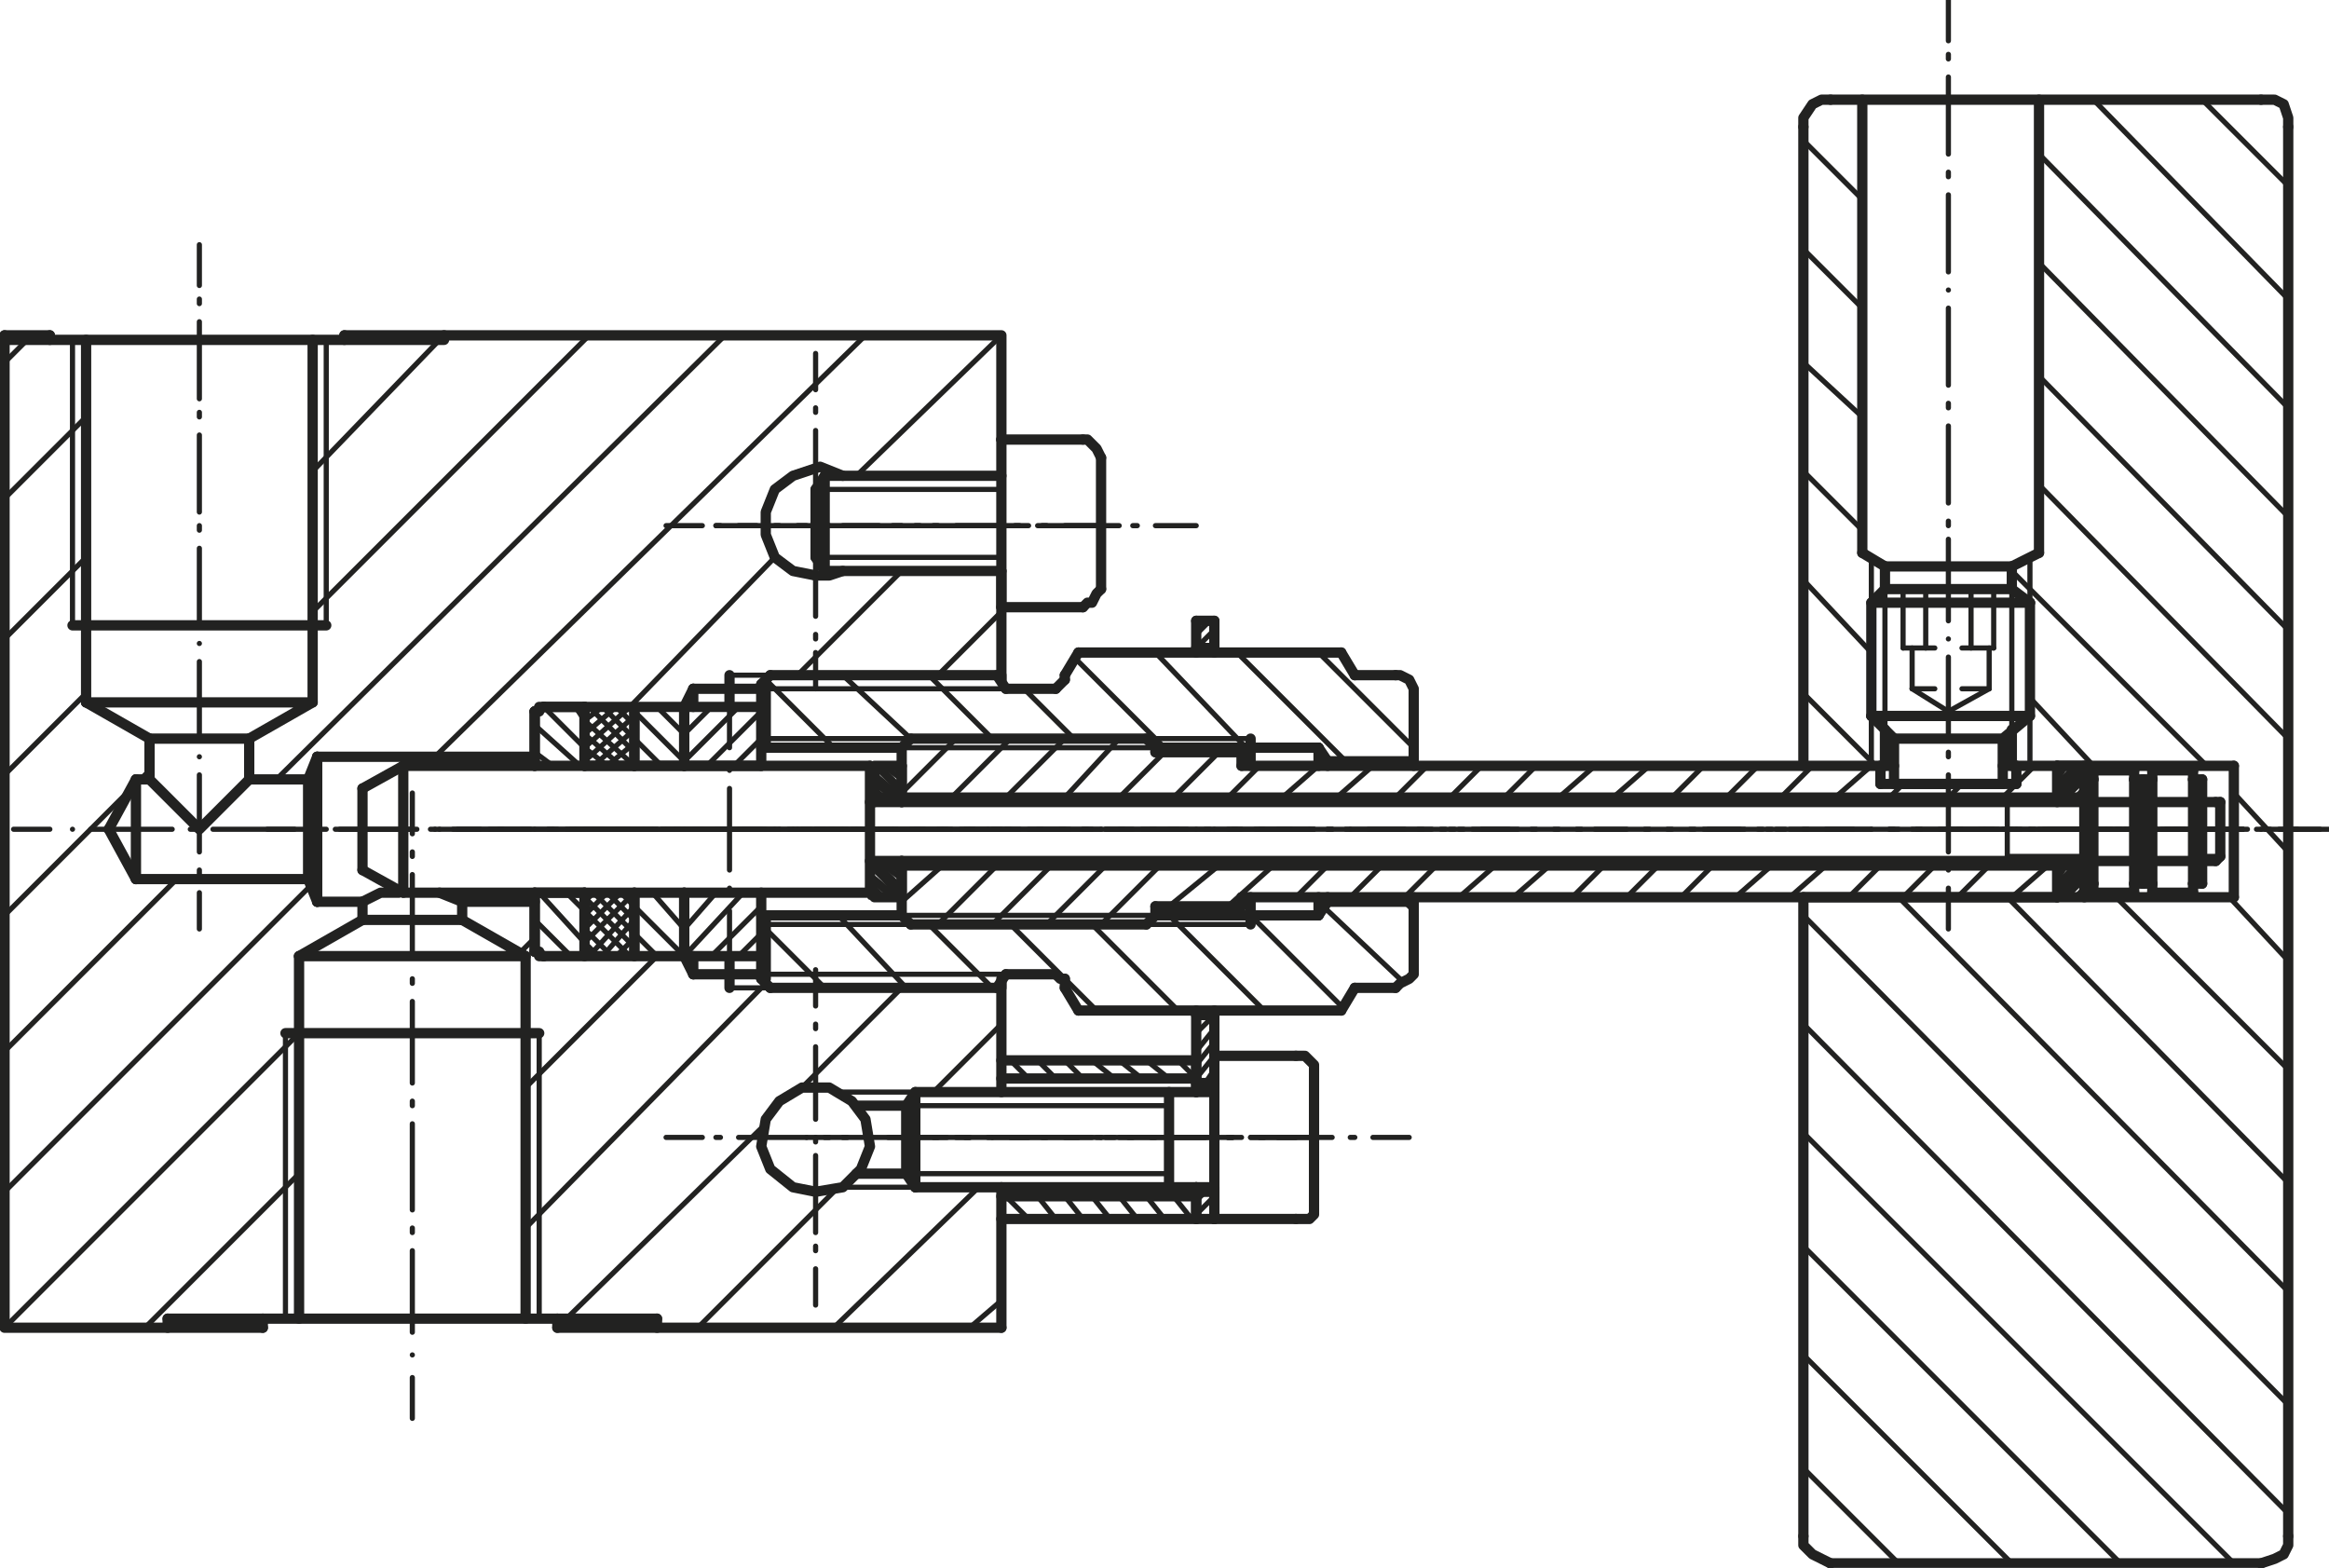 <?xml version="1.0" encoding="utf-8"?>
<!-- Generator: Adobe Illustrator 28.0.0, SVG Export Plug-In . SVG Version: 6.00 Build 0)  -->
<svg version="1.1" id="Слой_1" xmlns="http://www.w3.org/2000/svg" xmlns:xlink="http://www.w3.org/1999/xlink" x="0px" y="0px"
	 viewBox="0 0 51.4 34.6" style="enable-background:new 0 0 51.4 34.6;" xml:space="preserve">
<style type="text/css">
	.st0{fill:none;stroke:#222221;stroke-width:0.227;stroke-linecap:round;stroke-linejoin:round;stroke-miterlimit:10;}
	.st1{fill:none;stroke:#222221;stroke-width:0.114;stroke-linecap:round;stroke-linejoin:round;stroke-miterlimit:10;}
</style>
<g>
	<line class="st0" x1="46" y1="16.9" x2="46" y2="17.7"/>
	<polyline class="st0" points="46,19 46,19.8 45.4,19.8 	"/>
	<line class="st0" x1="45.4" y1="16.9" x2="46" y2="16.9"/>
	<line class="st1" x1="48.2" y1="18.3" x2="47.3" y2="18.3"/>
	<line class="st1" x1="46.9" y1="18.3" x2="46.9" y2="18.3"/>
	<polyline class="st1" points="46.5,18.3 45.7,18.3 44.8,18.3 	"/>
	<line class="st1" x1="44.5" y1="18.3" x2="44.4" y2="18.3"/>
	<line class="st1" x1="44" y1="18.3" x2="43.2" y2="18.3"/>
	<line class="st0" x1="46" y1="19.1" x2="45.4" y2="19.1"/>
	<line class="st0" x1="46" y1="17.6" x2="45.4" y2="17.6"/>
	<line class="st1" x1="45.9" y1="19.8" x2="46" y2="19.7"/>
	<line class="st1" x1="45.8" y1="19.8" x2="46" y2="19.6"/>
	<line class="st1" x1="45.6" y1="19.8" x2="46" y2="19.4"/>
	<line class="st1" x1="45.5" y1="19.8" x2="46" y2="19.3"/>
	<line class="st1" x1="45.4" y1="19.8" x2="46" y2="19.2"/>
	<line class="st1" x1="45.4" y1="19.7" x2="46" y2="19.1"/>
	<line class="st1" x1="45.4" y1="19.6" x2="45.9" y2="19.1"/>
	<line class="st1" x1="45.4" y1="19.5" x2="45.8" y2="19.1"/>
	<line class="st1" x1="45.4" y1="19.4" x2="45.6" y2="19.1"/>
	<line class="st1" x1="45.4" y1="19.2" x2="45.5" y2="19.1"/>
	<line class="st1" x1="45.4" y1="19.1" x2="45.4" y2="19.1"/>
	<line class="st1" x1="45.9" y1="17.6" x2="46" y2="17.5"/>
	<line class="st1" x1="45.8" y1="17.6" x2="46" y2="17.4"/>
	<line class="st1" x1="45.6" y1="17.6" x2="46" y2="17.2"/>
	<line class="st1" x1="45.5" y1="17.6" x2="46" y2="17.1"/>
	<line class="st1" x1="45.4" y1="17.6" x2="46" y2="17"/>
	<line class="st1" x1="45.4" y1="17.5" x2="46" y2="16.9"/>
	<line class="st1" x1="45.4" y1="17.4" x2="45.9" y2="16.9"/>
	<line class="st1" x1="45.4" y1="17.3" x2="45.8" y2="16.9"/>
	<line class="st1" x1="45.4" y1="17.2" x2="45.6" y2="16.9"/>
	<line class="st1" x1="45.4" y1="17.1" x2="45.5" y2="16.9"/>
	<line class="st1" x1="45.4" y1="16.9" x2="45.4" y2="16.9"/>
	<polyline class="st0" points="26.4,23.4 22.1,23.4 22.1,24.1 	"/>
	<polyline class="st0" points="22.1,26.2 22.1,26.9 26.4,26.9 26.4,26.2 	"/>
	<line class="st0" x1="26.4" y1="24.1" x2="26.4" y2="23.4"/>
	<line class="st0" x1="26.4" y1="23.8" x2="22.1" y2="23.8"/>
	<line class="st0" x1="22.1" y1="26.4" x2="26.4" y2="26.4"/>
	<line class="st1" x1="19.9" y1="25.1" x2="20.9" y2="25.1"/>
	<line class="st1" x1="21.3" y1="25.1" x2="21.4" y2="25.1"/>
	<polyline class="st1" points="21.9,25.1 22.8,25.1 23.8,25.1 	"/>
	<line class="st1" x1="24.2" y1="25.1" x2="24.3" y2="25.1"/>
	<polyline class="st1" points="24.7,25.1 25.7,25.1 26.6,25.1 	"/>
	<line class="st1" x1="27.1" y1="25.1" x2="27.2" y2="25.1"/>
	<line class="st1" x1="27.6" y1="25.1" x2="28.6" y2="25.1"/>
	<line class="st1" x1="22.2" y1="26.4" x2="22.7" y2="26.9"/>
	<line class="st1" x1="22.9" y1="26.4" x2="23.3" y2="26.9"/>
	<line class="st1" x1="23.5" y1="26.4" x2="23.9" y2="26.9"/>
	<line class="st1" x1="24.1" y1="26.4" x2="24.5" y2="26.9"/>
	<line class="st1" x1="24.7" y1="26.4" x2="25.1" y2="26.9"/>
	<line class="st1" x1="22.3" y1="23.4" x2="22.7" y2="23.8"/>
	<line class="st1" x1="25.3" y1="26.4" x2="25.7" y2="26.9"/>
	<line class="st1" x1="22.9" y1="23.4" x2="23.3" y2="23.8"/>
	<line class="st1" x1="25.9" y1="26.4" x2="26.3" y2="26.9"/>
	<line class="st1" x1="23.5" y1="23.4" x2="23.9" y2="23.8"/>
	<line class="st1" x1="24.1" y1="23.4" x2="24.6" y2="23.8"/>
	<line class="st1" x1="24.7" y1="23.4" x2="25.2" y2="23.8"/>
	<line class="st1" x1="25.3" y1="23.4" x2="25.8" y2="23.8"/>
	<line class="st1" x1="26" y1="23.4" x2="26.4" y2="23.8"/>
	<line class="st0" x1="19.9" y1="16.9" x2="19.9" y2="17.7"/>
	<polyline class="st0" points="19.9,19 19.9,19.8 19.3,19.8 19.3,19.7 	"/>
	<polyline class="st0" points="19.3,17.7 19.3,16.9 19.9,16.9 	"/>
	<line class="st1" x1="22.1" y1="18.3" x2="21.2" y2="18.3"/>
	<line class="st1" x1="20.8" y1="18.3" x2="20.8" y2="18.3"/>
	<polyline class="st1" points="20.4,18.3 19.6,18.3 18.8,18.3 	"/>
	<line class="st1" x1="18.4" y1="18.3" x2="18.3" y2="18.3"/>
	<line class="st1" x1="17.9" y1="18.3" x2="17.1" y2="18.3"/>
	<line class="st0" x1="19.9" y1="19.1" x2="19.3" y2="19.1"/>
	<line class="st0" x1="19.9" y1="17.6" x2="19.3" y2="17.6"/>
	<line class="st1" x1="19.2" y1="19.8" x2="19.3" y2="19.8"/>
	<line class="st1" x1="19.2" y1="19.6" x2="19.4" y2="19.8"/>
	<line class="st1" x1="19.2" y1="19.5" x2="19.5" y2="19.8"/>
	<line class="st1" x1="19.2" y1="19.4" x2="19.7" y2="19.8"/>
	<line class="st1" x1="19.2" y1="19.3" x2="19.8" y2="19.8"/>
	<line class="st1" x1="19.2" y1="19.1" x2="19.9" y2="19.8"/>
	<line class="st1" x1="19.3" y1="19.1" x2="19.9" y2="19.7"/>
	<line class="st1" x1="19.4" y1="19.1" x2="19.9" y2="19.6"/>
	<line class="st1" x1="19.5" y1="19.1" x2="19.9" y2="19.4"/>
	<line class="st1" x1="19.7" y1="19.1" x2="19.9" y2="19.3"/>
	<line class="st1" x1="19.8" y1="19.1" x2="19.9" y2="19.2"/>
	<line class="st1" x1="19.9" y1="19.1" x2="19.9" y2="19.1"/>
	<line class="st1" x1="19.2" y1="17.6" x2="19.3" y2="17.6"/>
	<line class="st1" x1="19.2" y1="17.4" x2="19.4" y2="17.6"/>
	<line class="st1" x1="19.2" y1="17.3" x2="19.5" y2="17.6"/>
	<line class="st1" x1="19.2" y1="17.2" x2="19.7" y2="17.6"/>
	<line class="st1" x1="19.2" y1="17.1" x2="19.8" y2="17.6"/>
	<line class="st1" x1="19.2" y1="17" x2="19.9" y2="17.6"/>
	<line class="st1" x1="19.3" y1="16.9" x2="19.9" y2="17.5"/>
	<line class="st1" x1="19.4" y1="16.9" x2="19.9" y2="17.4"/>
	<line class="st1" x1="19.5" y1="16.9" x2="19.9" y2="17.2"/>
	<line class="st1" x1="19.7" y1="16.9" x2="19.9" y2="17.1"/>
	<line class="st1" x1="19.8" y1="16.9" x2="19.9" y2="17"/>
	<line class="st1" x1="19.9" y1="16.9" x2="19.9" y2="16.9"/>
	<line class="st0" x1="46" y1="17.2" x2="46" y2="19.5"/>
	<line class="st0" x1="47.1" y1="17" x2="47.1" y2="17.2"/>
	<line class="st0" x1="46.2" y1="17" x2="46.2" y2="17.2"/>
	<line class="st1" x1="49.5" y1="18.3" x2="48.5" y2="18.3"/>
	<line class="st1" x1="48.1" y1="18.3" x2="48" y2="18.3"/>
	<polyline class="st1" points="47.6,18.3 46.6,18.3 45.7,18.3 	"/>
	<line class="st1" x1="45.3" y1="18.3" x2="45.2" y2="18.3"/>
	<line class="st1" x1="44.8" y1="18.3" x2="43.8" y2="18.3"/>
	<line class="st0" x1="47.1" y1="19.7" x2="46.2" y2="19.7"/>
	<line class="st0" x1="47.1" y1="17" x2="46.2" y2="17"/>
	<line class="st0" x1="47.1" y1="17.2" x2="47.1" y2="19.5"/>
	<line class="st0" x1="47.3" y1="19.5" x2="47.1" y2="19.5"/>
	<line class="st0" x1="47.3" y1="17.2" x2="47.1" y2="17.2"/>
	<line class="st0" x1="46.2" y1="19.5" x2="46.2" y2="19.7"/>
	<line class="st0" x1="46.2" y1="19.5" x2="46" y2="19.5"/>
	<line class="st0" x1="46.2" y1="17.2" x2="46" y2="17.2"/>
	<line class="st0" x1="47.1" y1="19.5" x2="47.1" y2="19.7"/>
	<line class="st0" x1="46.2" y1="17.2" x2="46.2" y2="19.5"/>
	<line class="st0" x1="47.1" y1="19" x2="46.2" y2="19"/>
	<line class="st0" x1="47.1" y1="17.7" x2="46.2" y2="17.7"/>
	<line class="st0" x1="47.3" y1="17.2" x2="47.3" y2="19.5"/>
	<line class="st0" x1="48.6" y1="17.2" x2="48.6" y2="19.5"/>
	<line class="st0" x1="48.4" y1="17" x2="48.4" y2="17.2"/>
	<line class="st0" x1="47.5" y1="17" x2="47.5" y2="17.2"/>
	<line class="st1" x1="50.7" y1="18.3" x2="49.8" y2="18.3"/>
	<line class="st1" x1="49.4" y1="18.3" x2="49.3" y2="18.3"/>
	<polyline class="st1" points="48.9,18.3 47.9,18.3 47,18.3 	"/>
	<line class="st1" x1="46.6" y1="18.3" x2="46.5" y2="18.3"/>
	<line class="st1" x1="46.1" y1="18.3" x2="45.1" y2="18.3"/>
	<line class="st0" x1="48.4" y1="19.7" x2="47.5" y2="19.7"/>
	<line class="st0" x1="48.4" y1="17" x2="47.5" y2="17"/>
	<line class="st0" x1="48.4" y1="17.2" x2="48.4" y2="19.5"/>
	<line class="st0" x1="48.6" y1="19.5" x2="48.4" y2="19.5"/>
	<line class="st0" x1="48.6" y1="17.2" x2="48.4" y2="17.2"/>
	<line class="st0" x1="47.5" y1="19.5" x2="47.5" y2="19.7"/>
	<line class="st0" x1="47.5" y1="19.5" x2="47.3" y2="19.5"/>
	<line class="st0" x1="47.5" y1="17.2" x2="47.3" y2="17.2"/>
	<line class="st0" x1="48.4" y1="19.5" x2="48.4" y2="19.7"/>
	<line class="st0" x1="47.5" y1="17.2" x2="47.5" y2="19.5"/>
	<line class="st0" x1="48.4" y1="19" x2="47.5" y2="19"/>
	<line class="st0" x1="48.4" y1="17.7" x2="47.5" y2="17.7"/>
	<line class="st0" x1="26.8" y1="26.9" x2="26.8" y2="23.3"/>
	<line class="st0" x1="28.6" y1="26.9" x2="26.8" y2="26.9"/>
	<polyline class="st0" points="28.6,26.9 28.6,26.9 28.8,26.9 28.9,26.9 29,26.8 29,26.6 	"/>
	<line class="st0" x1="29" y1="23.6" x2="29" y2="26.6"/>
	<line class="st0" x1="28.6" y1="23.3" x2="26.8" y2="23.3"/>
	<polyline class="st0" points="29,23.6 29,23.6 29,23.5 28.9,23.4 28.8,23.3 28.6,23.3 	"/>
	<line class="st0" x1="20" y1="25.9" x2="20" y2="24.4"/>
	<line class="st0" x1="26.8" y1="26.2" x2="20.2" y2="26.2"/>
	<line class="st0" x1="25.8" y1="26.2" x2="25.8" y2="24.1"/>
	<line class="st1" x1="20" y1="25.9" x2="25.8" y2="25.9"/>
	<line class="st0" x1="26.8" y1="24.1" x2="20.2" y2="24.1"/>
	<line class="st1" x1="20" y1="24.4" x2="25.8" y2="24.4"/>
	<polyline class="st0" points="44.8,13.3 44.8,15.8 44.2,16.3 41.8,16.3 	"/>
	<line class="st0" x1="41.3" y1="15.8" x2="41.8" y2="16.3"/>
	<line class="st0" x1="41.3" y1="13.3" x2="41.3" y2="15.8"/>
	<polyline class="st0" points="44.8,13.3 41.3,13.3 41.6,13 	"/>
	<line class="st0" x1="44.4" y1="13" x2="41.6" y2="13"/>
	<line class="st0" x1="44.8" y1="13.3" x2="44.4" y2="13"/>
	<line class="st1" x1="44.4" y1="13" x2="44.4" y2="16.1"/>
	<line class="st1" x1="41.6" y1="13" x2="41.6" y2="16.1"/>
	<line class="st1" x1="43.5" y1="13" x2="43.5" y2="14.3"/>
	<line class="st0" x1="44.2" y1="16.3" x2="44.2" y2="17.3"/>
	<line class="st0" x1="44.8" y1="15.8" x2="41.3" y2="15.8"/>
	<polyline class="st0" points="44.2,17.3 41.8,17.3 41.8,16.3 	"/>
	<line class="st1" x1="43.9" y1="15.2" x2="43.3" y2="15.2"/>
	<line class="st1" x1="42.7" y1="15.2" x2="42.2" y2="15.2"/>
	<line class="st1" x1="43.9" y1="15.2" x2="43" y2="15.7"/>
	<line class="st1" x1="42.2" y1="15.2" x2="43" y2="15.7"/>
	<line class="st1" x1="43.9" y1="14.3" x2="43.9" y2="15.2"/>
	<line class="st1" x1="42.2" y1="14.3" x2="42.2" y2="15.2"/>
	<line class="st1" x1="44" y1="14.3" x2="43.3" y2="14.3"/>
	<line class="st1" x1="42.7" y1="14.3" x2="42" y2="14.3"/>
	<line class="st1" x1="42.5" y1="13" x2="42.5" y2="14.3"/>
	<line class="st1" x1="42" y1="13" x2="42" y2="14.3"/>
	<line class="st1" x1="44" y1="13" x2="44" y2="14.3"/>
	<line class="st0" x1="50.5" y1="2.8" x2="50.5" y2="33.9"/>
	<line class="st0" x1="49.9" y1="34.5" x2="40.4" y2="34.5"/>
	<line class="st0" x1="39.8" y1="33.9" x2="39.8" y2="19.8"/>
	<line class="st0" x1="39.8" y1="16.9" x2="39.8" y2="2.8"/>
	<line class="st0" x1="40.4" y1="2.2" x2="49.9" y2="2.2"/>
	<line class="st1" x1="51.4" y1="18.3" x2="50.5" y2="18.3"/>
	<line class="st1" x1="50.1" y1="18.3" x2="50" y2="18.3"/>
	<polyline class="st1" points="49.6,18.3 48.7,18.3 47.7,18.3 	"/>
	<line class="st1" x1="47.3" y1="18.3" x2="47.3" y2="18.3"/>
	<polyline class="st1" points="46.8,18.3 45.9,18.3 45,18.3 	"/>
	<line class="st1" x1="44.6" y1="18.3" x2="44.5" y2="18.3"/>
	<polyline class="st1" points="44.1,18.3 43.2,18.3 42.2,18.3 	"/>
	<line class="st1" x1="41.8" y1="18.3" x2="41.7" y2="18.3"/>
	<polyline class="st1" points="41.3,18.3 40.4,18.3 39.5,18.3 	"/>
	<line class="st1" x1="39.1" y1="18.3" x2="39" y2="18.3"/>
	<line class="st1" x1="38.5" y1="18.3" x2="37.6" y2="18.3"/>
	<line class="st0" x1="49.3" y1="19.8" x2="46" y2="19.8"/>
	<line class="st0" x1="45.4" y1="19.8" x2="39.8" y2="19.8"/>
	<line class="st0" x1="49.3" y1="16.9" x2="45.4" y2="16.9"/>
	<line class="st0" x1="44.5" y1="16.9" x2="44.2" y2="16.9"/>
	<line class="st0" x1="41.8" y1="16.9" x2="41.5" y2="16.9"/>
	<line class="st1" x1="43" y1="0" x2="43" y2="0.9"/>
	<line class="st1" x1="43" y1="1.2" x2="43" y2="1.3"/>
	<polyline class="st1" points="43,1.7 43,2.6 43,3.4 	"/>
	<line class="st1" x1="43" y1="3.8" x2="43" y2="3.9"/>
	<polyline class="st1" points="43,4.3 43,5.1 43,6 	"/>
	<line class="st1" x1="43" y1="6.4" x2="43" y2="6.4"/>
	<polyline class="st1" points="43,6.8 43,7.7 43,8.5 	"/>
	<line class="st1" x1="43" y1="8.9" x2="43" y2="9"/>
	<polyline class="st1" points="43,9.4 43,10.2 43,11.1 	"/>
	<line class="st1" x1="43" y1="11.5" x2="43" y2="11.6"/>
	<polyline class="st1" points="43,11.9 43,12.8 43,13.7 	"/>
	<line class="st1" x1="43" y1="14.1" x2="43" y2="14.1"/>
	<polyline class="st1" points="43,14.5 43,15.4 43,16.2 	"/>
	<line class="st1" x1="43" y1="16.6" x2="43" y2="16.7"/>
	<polyline class="st1" points="43,17.1 43,17.9 43,18.8 	"/>
	<line class="st1" x1="43" y1="19.2" x2="43" y2="19.2"/>
	<line class="st1" x1="43" y1="19.6" x2="43" y2="20.5"/>
	<line class="st1" x1="44.8" y1="16.9" x2="44.8" y2="15.8"/>
	<line class="st1" x1="44.8" y1="13.3" x2="44.8" y2="12.4"/>
	<line class="st1" x1="41.3" y1="16.9" x2="41.3" y2="12.4"/>
	<line class="st0" x1="44.4" y1="12.5" x2="41.6" y2="12.5"/>
	<polyline class="st0" points="50.5,2.8 50.5,2.8 50.5,2.6 50.4,2.3 50.2,2.2 49.9,2.2 	"/>
	<polyline class="st0" points="40.4,2.2 40.4,2.2 40.2,2.2 40,2.3 39.8,2.6 39.8,2.8 	"/>
	<polyline class="st0" points="39.8,33.9 39.8,33.9 39.8,34.1 40,34.3 40.2,34.4 40.4,34.5 	"/>
	<polyline class="st0" points="49.9,34.5 49.9,34.5 50.2,34.4 50.4,34.3 50.5,34.1 50.5,33.9 	"/>
	<line class="st0" x1="49.3" y1="16.9" x2="49.3" y2="19.8"/>
	<line class="st0" x1="44.4" y1="16.9" x2="44.4" y2="16.1"/>
	<line class="st0" x1="44.4" y1="13" x2="44.4" y2="12.5"/>
	<line class="st0" x1="41.6" y1="16.9" x2="41.6" y2="16.1"/>
	<line class="st0" x1="41.6" y1="13" x2="41.6" y2="12.5"/>
	<line class="st0" x1="45" y1="2.2" x2="45" y2="12.2"/>
	<line class="st0" x1="41.1" y1="2.2" x2="41.1" y2="12.2"/>
	<line class="st0" x1="44.4" y1="12.5" x2="45" y2="12.2"/>
	<line class="st0" x1="41.6" y1="12.5" x2="41.1" y2="12.2"/>
	<line class="st1" x1="39.8" y1="32.4" x2="41.9" y2="34.5"/>
	<line class="st1" x1="39.8" y1="29.9" x2="44.4" y2="34.5"/>
	<line class="st1" x1="39.8" y1="27.5" x2="46.8" y2="34.5"/>
	<line class="st1" x1="39.8" y1="25" x2="49.3" y2="34.5"/>
	<line class="st1" x1="39.8" y1="22.6" x2="50.5" y2="33.4"/>
	<line class="st1" x1="39.8" y1="20.2" x2="50.5" y2="31"/>
	<line class="st1" x1="41.9" y1="19.8" x2="50.5" y2="28.5"/>
	<line class="st1" x1="39.8" y1="15.3" x2="41.4" y2="16.9"/>
	<line class="st1" x1="44.3" y1="19.8" x2="50.5" y2="26.1"/>
	<line class="st1" x1="39.8" y1="12.8" x2="41.3" y2="14.4"/>
	<line class="st1" x1="46.7" y1="19.8" x2="50.5" y2="23.6"/>
	<line class="st1" x1="39.8" y1="10.4" x2="41.1" y2="11.7"/>
	<line class="st1" x1="44.8" y1="15.4" x2="46.2" y2="16.9"/>
	<line class="st1" x1="49.2" y1="19.8" x2="50.5" y2="21.2"/>
	<line class="st1" x1="39.8" y1="8" x2="41.1" y2="9.2"/>
	<line class="st1" x1="44.4" y1="12.6" x2="48.7" y2="16.9"/>
	<line class="st1" x1="49.3" y1="17.5" x2="50.5" y2="18.8"/>
	<line class="st1" x1="39.8" y1="5.5" x2="41.1" y2="6.8"/>
	<line class="st1" x1="45" y1="10.7" x2="50.5" y2="16.3"/>
	<line class="st1" x1="39.8" y1="3.1" x2="41.1" y2="4.4"/>
	<line class="st1" x1="45" y1="8.3" x2="50.5" y2="13.9"/>
	<line class="st1" x1="45" y1="5.8" x2="50.5" y2="11.4"/>
	<line class="st1" x1="45" y1="3.4" x2="50.5" y2="9"/>
	<line class="st1" x1="46.2" y1="2.2" x2="50.5" y2="6.6"/>
	<line class="st1" x1="48.6" y1="2.2" x2="50.5" y2="4.1"/>
	<line class="st0" x1="22.1" y1="13.4" x2="22.1" y2="9.7"/>
	<line class="st0" x1="23.9" y1="13.4" x2="22.1" y2="13.4"/>
	<polyline class="st0" points="23.9,13.4 23.9,13.4 24,13.3 24.1,13.3 24.2,13.1 24.3,13 	"/>
	<line class="st0" x1="24.3" y1="10.1" x2="24.3" y2="13"/>
	<line class="st0" x1="23.9" y1="9.7" x2="22.1" y2="9.7"/>
	<polyline class="st0" points="24.3,10.1 24.3,10.1 24.2,9.9 24.1,9.8 24,9.7 23.9,9.7 	"/>
	<line class="st0" x1="18" y1="12.3" x2="18" y2="10.8"/>
	<line class="st0" x1="22.1" y1="12.6" x2="18.2" y2="12.6"/>
	<line class="st1" x1="18" y1="12.3" x2="22.1" y2="12.3"/>
	<line class="st0" x1="22.1" y1="10.5" x2="18.2" y2="10.5"/>
	<line class="st1" x1="18" y1="10.8" x2="22.1" y2="10.8"/>
	<line class="st0" x1="18" y1="12.3" x2="18.2" y2="12.6"/>
	<polyline class="st0" points="18,10.8 18.2,10.5 18.2,12.6 	"/>
	<line class="st1" x1="15.8" y1="11.6" x2="16.7" y2="11.6"/>
	<line class="st1" x1="17.1" y1="11.6" x2="17.2" y2="11.6"/>
	<polyline class="st1" points="17.6,11.6 18.5,11.6 19.4,11.6 	"/>
	<line class="st1" x1="19.7" y1="11.6" x2="19.9" y2="11.6"/>
	<polyline class="st1" points="20.2,11.6 21.1,11.6 22,11.6 	"/>
	<line class="st1" x1="22.4" y1="11.6" x2="22.5" y2="11.6"/>
	<polyline class="st1" points="22.9,11.6 23.8,11.6 24.7,11.6 	"/>
	<line class="st1" x1="25" y1="11.6" x2="25.1" y2="11.6"/>
	<line class="st1" x1="25.5" y1="11.6" x2="26.4" y2="11.6"/>
	<line class="st1" x1="17.8" y1="25.1" x2="18.7" y2="25.1"/>
	<line class="st1" x1="19.1" y1="25.1" x2="19.2" y2="25.1"/>
	<polyline class="st1" points="19.6,25.1 20.5,25.1 21.4,25.1 	"/>
	<line class="st1" x1="21.8" y1="25.1" x2="21.9" y2="25.1"/>
	<polyline class="st1" points="22.3,25.1 23.2,25.1 24.1,25.1 	"/>
	<line class="st1" x1="24.4" y1="25.1" x2="24.6" y2="25.1"/>
	<polyline class="st1" points="24.9,25.1 25.8,25.1 26.7,25.1 	"/>
	<line class="st1" x1="27.1" y1="25.1" x2="27.2" y2="25.1"/>
	<polyline class="st1" points="27.6,25.1 28.5,25.1 29.4,25.1 	"/>
	<line class="st1" x1="29.8" y1="25.1" x2="29.9" y2="25.1"/>
	<line class="st1" x1="30.3" y1="25.1" x2="31.1" y2="25.1"/>
	<line class="st0" x1="20" y1="25.9" x2="20.2" y2="26.2"/>
	<polyline class="st0" points="20,24.4 20.2,24.1 20.2,26.2 	"/>
	<line class="st0" x1="8" y1="17.4" x2="8" y2="19.2"/>
	<line class="st0" x1="19.2" y1="16.9" x2="19.2" y2="19.7"/>
	<line class="st0" x1="8.9" y1="19.7" x2="19.2" y2="19.7"/>
	<line class="st0" x1="19.2" y1="17.7" x2="46" y2="17.7"/>
	<line class="st0" x1="48.6" y1="17.7" x2="48.9" y2="17.7"/>
	<polyline class="st0" points="8.9,16.9 8.9,19.7 8,19.2 	"/>
	<line class="st0" x1="8.9" y1="16.9" x2="8" y2="17.4"/>
	<line class="st0" x1="8.9" y1="16.9" x2="19.2" y2="16.9"/>
	<line class="st0" x1="19.2" y1="19" x2="46" y2="19"/>
	<line class="st0" x1="48.6" y1="19" x2="48.9" y2="19"/>
	<line class="st0" x1="49" y1="17.7" x2="49" y2="18.9"/>
	<line class="st1" x1="49" y1="17.7" x2="48.6" y2="17.7"/>
	<line class="st1" x1="46" y1="17.7" x2="44.3" y2="17.7"/>
	<line class="st1" x1="49" y1="18.9" x2="48.6" y2="18.9"/>
	<line class="st1" x1="46" y1="18.9" x2="44.3" y2="18.9"/>
	<line class="st1" x1="44.3" y1="17.7" x2="44.3" y2="19"/>
	<line class="st0" x1="49" y1="18.9" x2="48.9" y2="19"/>
	<line class="st0" x1="49" y1="17.7" x2="48.9" y2="17.7"/>
	<line class="st1" x1="51.2" y1="18.3" x2="50.3" y2="18.3"/>
	<line class="st1" x1="49.9" y1="18.3" x2="49.9" y2="18.3"/>
	<polyline class="st1" points="49.5,18.3 48.7,18.3 47.8,18.3 	"/>
	<line class="st1" x1="47.4" y1="18.3" x2="47.4" y2="18.3"/>
	<polyline class="st1" points="47,18.3 46.2,18.3 45.3,18.3 	"/>
	<line class="st1" x1="44.9" y1="18.3" x2="44.8" y2="18.3"/>
	<polyline class="st1" points="44.4,18.3 43.6,18.3 42.8,18.3 	"/>
	<line class="st1" x1="42.4" y1="18.3" x2="42.3" y2="18.3"/>
	<polyline class="st1" points="41.9,18.3 41.1,18.3 40.3,18.3 	"/>
	<line class="st1" x1="39.9" y1="18.3" x2="39.8" y2="18.3"/>
	<polyline class="st1" points="39.4,18.3 38.6,18.3 37.7,18.3 	"/>
	<line class="st1" x1="37.4" y1="18.3" x2="37.3" y2="18.3"/>
	<polyline class="st1" points="36.9,18.3 36.1,18.3 35.2,18.3 	"/>
	<line class="st1" x1="34.9" y1="18.3" x2="34.8" y2="18.3"/>
	<polyline class="st1" points="34.4,18.3 33.6,18.3 32.7,18.3 	"/>
	<line class="st1" x1="32.3" y1="18.3" x2="32.2" y2="18.3"/>
	<polyline class="st1" points="31.9,18.3 31,18.3 30.2,18.3 	"/>
	<line class="st1" x1="29.8" y1="18.3" x2="29.7" y2="18.3"/>
	<polyline class="st1" points="29.4,18.3 28.5,18.3 27.7,18.3 	"/>
	<line class="st1" x1="27.3" y1="18.3" x2="27.2" y2="18.3"/>
	<polyline class="st1" points="26.8,18.3 26,18.3 25.2,18.3 	"/>
	<line class="st1" x1="24.8" y1="18.3" x2="24.7" y2="18.3"/>
	<polyline class="st1" points="24.3,18.3 23.5,18.3 22.7,18.3 	"/>
	<line class="st1" x1="22.3" y1="18.3" x2="22.2" y2="18.3"/>
	<polyline class="st1" points="21.8,18.3 21,18.3 20.1,18.3 	"/>
	<line class="st1" x1="19.7" y1="18.3" x2="19.7" y2="18.3"/>
	<polyline class="st1" points="19.3,18.3 18.5,18.3 17.6,18.3 	"/>
	<line class="st1" x1="17.2" y1="18.3" x2="17.2" y2="18.3"/>
	<polyline class="st1" points="16.8,18.3 16,18.3 15.1,18.3 	"/>
	<line class="st1" x1="14.7" y1="18.3" x2="14.6" y2="18.3"/>
	<polyline class="st1" points="14.2,18.3 13.4,18.3 12.6,18.3 	"/>
	<line class="st1" x1="12.2" y1="18.3" x2="12.1" y2="18.3"/>
	<polyline class="st1" points="11.7,18.3 10.9,18.3 10.1,18.3 	"/>
	<line class="st1" x1="9.7" y1="18.3" x2="9.6" y2="18.3"/>
	<polyline class="st1" points="9.2,18.3 8.4,18.3 7.5,18.3 	"/>
	<line class="st1" x1="7.2" y1="18.3" x2="7.1" y2="18.3"/>
	<line class="st1" x1="6.7" y1="18.3" x2="5.9" y2="18.3"/>
	<line class="st1" x1="47.5" y1="18.3" x2="46.7" y2="18.3"/>
	<line class="st1" x1="46.3" y1="18.3" x2="46.2" y2="18.3"/>
	<polyline class="st1" points="45.9,18.3 45,18.3 44.2,18.3 	"/>
	<line class="st1" x1="43.8" y1="18.3" x2="43.7" y2="18.3"/>
	<polyline class="st1" points="43.3,18.3 42.6,18.3 41.7,18.3 	"/>
	<line class="st1" x1="41.3" y1="18.3" x2="41.3" y2="18.3"/>
	<polyline class="st1" points="40.9,18.3 40.1,18.3 39.2,18.3 	"/>
	<line class="st1" x1="38.9" y1="18.3" x2="38.8" y2="18.3"/>
	<polyline class="st1" points="38.4,18.3 37.6,18.3 36.8,18.3 	"/>
	<line class="st1" x1="36.4" y1="18.3" x2="36.3" y2="18.3"/>
	<polyline class="st1" points="35.9,18.3 35.1,18.3 34.3,18.3 	"/>
	<line class="st1" x1="33.9" y1="18.3" x2="33.8" y2="18.3"/>
	<polyline class="st1" points="33.5,18.3 32.6,18.3 31.8,18.3 	"/>
	<line class="st1" x1="31.4" y1="18.3" x2="31.3" y2="18.3"/>
	<polyline class="st1" points="31,18.3 30.1,18.3 29.3,18.3 	"/>
	<line class="st1" x1="29" y1="18.3" x2="28.9" y2="18.3"/>
	<polyline class="st1" points="28.5,18.3 27.7,18.3 26.8,18.3 	"/>
	<line class="st1" x1="26.4" y1="18.3" x2="26.4" y2="18.3"/>
	<polyline class="st1" points="26,18.3 25.2,18.3 24.4,18.3 	"/>
	<line class="st1" x1="24" y1="18.3" x2="23.9" y2="18.3"/>
	<polyline class="st1" points="23.5,18.3 22.7,18.3 21.9,18.3 	"/>
	<line class="st1" x1="21.5" y1="18.3" x2="21.4" y2="18.3"/>
	<polyline class="st1" points="21,18.3 20.2,18.3 19.4,18.3 	"/>
	<line class="st1" x1="19" y1="18.3" x2="18.9" y2="18.3"/>
	<line class="st1" x1="18.6" y1="18.3" x2="17.7" y2="18.3"/>
	<line class="st0" x1="19.9" y1="16.5" x2="19.9" y2="17.7"/>
	<line class="st0" x1="19.9" y1="19" x2="19.9" y2="20.2"/>
	<line class="st0" x1="25.3" y1="20.4" x2="20.1" y2="20.4"/>
	<line class="st0" x1="25.3" y1="16.3" x2="20.1" y2="16.3"/>
	<line class="st0" x1="45.4" y1="19.8" x2="27.4" y2="19.8"/>
	<line class="st0" x1="45.4" y1="16.9" x2="44.5" y2="16.9"/>
	<line class="st0" x1="27.4" y1="20" x2="27.4" y2="19.8"/>
	<line class="st0" x1="25.5" y1="20.2" x2="25.5" y2="20"/>
	<line class="st0" x1="45.4" y1="16.9" x2="45.4" y2="17.7"/>
	<line class="st0" x1="45.4" y1="19" x2="45.4" y2="19.8"/>
	<line class="st0" x1="27.4" y1="20" x2="25.5" y2="20"/>
	<line class="st1" x1="19.9" y1="16.5" x2="25.5" y2="16.5"/>
	<line class="st0" x1="25.5" y1="16.6" x2="25.5" y2="16.5"/>
	<line class="st1" x1="19.9" y1="20.2" x2="25.5" y2="20.2"/>
	<line class="st0" x1="27.4" y1="16.6" x2="25.5" y2="16.6"/>
	<line class="st0" x1="19.9" y1="16.5" x2="20.1" y2="16.3"/>
	<line class="st0" x1="25.5" y1="20.2" x2="25.3" y2="20.4"/>
	<line class="st0" x1="19.9" y1="20.2" x2="20.1" y2="20.4"/>
	<line class="st0" x1="25.5" y1="16.5" x2="25.3" y2="16.3"/>
	<line class="st0" x1="45.4" y1="17.6" x2="19.9" y2="17.6"/>
	<line class="st0" x1="45.4" y1="19.1" x2="19.9" y2="19.1"/>
	<line class="st0" x1="27.4" y1="16.9" x2="27.4" y2="16.6"/>
	<line class="st0" x1="44.5" y1="17.3" x2="41.5" y2="17.3"/>
	<line class="st0" x1="44.5" y1="16.9" x2="44.5" y2="17.3"/>
	<line class="st0" x1="41.5" y1="16.9" x2="41.5" y2="17.3"/>
	<line class="st0" x1="41.5" y1="16.9" x2="27.4" y2="16.9"/>
	<line class="st1" x1="44.4" y1="19.8" x2="45.2" y2="19.1"/>
	<line class="st1" x1="43.2" y1="19.8" x2="43.9" y2="19.1"/>
	<line class="st1" x1="42" y1="19.8" x2="42.7" y2="19.1"/>
	<line class="st1" x1="44.2" y1="17.6" x2="44.5" y2="17.3"/>
	<line class="st1" x1="44.5" y1="17.3" x2="44.9" y2="16.9"/>
	<line class="st1" x1="40.8" y1="19.8" x2="41.5" y2="19.1"/>
	<line class="st1" x1="43" y1="17.6" x2="43.3" y2="17.3"/>
	<line class="st1" x1="39.5" y1="19.8" x2="40.3" y2="19.1"/>
	<line class="st1" x1="41.7" y1="17.6" x2="42" y2="17.3"/>
	<line class="st1" x1="38.3" y1="19.8" x2="39.1" y2="19.1"/>
	<line class="st1" x1="40.5" y1="17.6" x2="41.3" y2="16.9"/>
	<line class="st1" x1="37.1" y1="19.8" x2="37.8" y2="19.1"/>
	<line class="st1" x1="39.3" y1="17.6" x2="40" y2="16.9"/>
	<line class="st1" x1="35.9" y1="19.8" x2="36.6" y2="19.1"/>
	<line class="st1" x1="38.1" y1="17.6" x2="38.8" y2="16.9"/>
	<line class="st1" x1="34.7" y1="19.8" x2="35.4" y2="19.1"/>
	<line class="st1" x1="36.9" y1="17.6" x2="37.6" y2="16.9"/>
	<line class="st1" x1="33.4" y1="19.8" x2="34.2" y2="19.1"/>
	<line class="st1" x1="35.6" y1="17.6" x2="36.4" y2="16.9"/>
	<line class="st1" x1="32.2" y1="19.8" x2="33" y2="19.1"/>
	<line class="st1" x1="34.4" y1="17.6" x2="35.2" y2="16.9"/>
	<line class="st1" x1="31" y1="19.8" x2="31.7" y2="19.1"/>
	<line class="st1" x1="33.2" y1="17.6" x2="33.9" y2="16.9"/>
	<line class="st1" x1="29.8" y1="19.8" x2="30.5" y2="19.1"/>
	<line class="st1" x1="32" y1="17.6" x2="32.7" y2="16.9"/>
	<line class="st1" x1="28.6" y1="19.8" x2="29.3" y2="19.1"/>
	<line class="st1" x1="30.8" y1="17.6" x2="31.5" y2="16.9"/>
	<line class="st1" x1="27.1" y1="20" x2="28.1" y2="19.1"/>
	<line class="st1" x1="29.5" y1="17.6" x2="30.3" y2="16.9"/>
	<line class="st1" x1="25.8" y1="20" x2="26.9" y2="19.1"/>
	<line class="st1" x1="28.3" y1="17.6" x2="29.1" y2="16.9"/>
	<line class="st1" x1="24.3" y1="20.4" x2="25.6" y2="19.1"/>
	<line class="st1" x1="27.1" y1="17.6" x2="27.8" y2="16.9"/>
	<line class="st1" x1="23.1" y1="20.4" x2="24.4" y2="19.1"/>
	<line class="st1" x1="25.9" y1="17.6" x2="26.9" y2="16.6"/>
	<line class="st1" x1="21.9" y1="20.4" x2="23.2" y2="19.1"/>
	<line class="st1" x1="24.7" y1="17.6" x2="25.7" y2="16.6"/>
	<line class="st1" x1="20.7" y1="20.4" x2="22" y2="19.1"/>
	<line class="st1" x1="23.5" y1="17.6" x2="24.7" y2="16.3"/>
	<line class="st1" x1="19.9" y1="19.9" x2="20.8" y2="19.1"/>
	<line class="st1" x1="22.2" y1="17.6" x2="23.5" y2="16.3"/>
	<line class="st1" x1="21" y1="17.6" x2="22.3" y2="16.3"/>
	<line class="st1" x1="19.9" y1="17.5" x2="21.1" y2="16.3"/>
	<line class="st0" x1="12.9" y1="15.6" x2="12.9" y2="16.9"/>
	<polyline class="st0" points="12.9,19.7 12.9,21.1 12,21.1 	"/>
	<line class="st0" x1="11.8" y1="21" x2="11.8" y2="19.7"/>
	<line class="st0" x1="11.8" y1="16.9" x2="11.8" y2="15.7"/>
	<line class="st0" x1="12" y1="15.6" x2="12.9" y2="15.6"/>
	<line class="st1" x1="15.1" y1="18.3" x2="14.2" y2="18.3"/>
	<line class="st1" x1="13.8" y1="18.3" x2="13.7" y2="18.3"/>
	<polyline class="st1" points="13.3,18.3 12.4,18.3 11.5,18.3 	"/>
	<line class="st1" x1="11.1" y1="18.3" x2="11" y2="18.3"/>
	<line class="st1" x1="10.6" y1="18.3" x2="9.7" y2="18.3"/>
	<line class="st0" x1="12.9" y1="19.7" x2="11.8" y2="19.7"/>
	<line class="st1" x1="11.8" y1="20.9" x2="12" y2="21.1"/>
	<line class="st1" x1="11.8" y1="20.3" x2="12.6" y2="21.1"/>
	<line class="st1" x1="11.9" y1="19.7" x2="12.9" y2="20.8"/>
	<line class="st1" x1="12.5" y1="19.7" x2="12.9" y2="20.1"/>
	<line class="st1" x1="11.8" y1="16.6" x2="12.2" y2="16.9"/>
	<line class="st1" x1="11.8" y1="16" x2="12.8" y2="16.9"/>
	<line class="st1" x1="12" y1="15.6" x2="12.9" y2="16.5"/>
	<line class="st1" x1="12.7" y1="15.6" x2="12.9" y2="15.9"/>
	<line class="st0" x1="11.8" y1="15.7" x2="12" y2="15.6"/>
	<line class="st0" x1="12" y1="21.1" x2="11.8" y2="21"/>
	<line class="st0" x1="14" y1="15.6" x2="14" y2="16.9"/>
	<polyline class="st0" points="14,19.7 14,21.1 12.9,21.1 12.9,19.7 	"/>
	<polyline class="st0" points="12.9,16.9 12.9,15.6 14,15.6 	"/>
	<line class="st1" x1="16.1" y1="18.3" x2="15.3" y2="18.3"/>
	<line class="st1" x1="14.9" y1="18.3" x2="14.7" y2="18.3"/>
	<polyline class="st1" points="14.4,18.3 13.5,18.3 12.5,18.3 	"/>
	<line class="st1" x1="12.2" y1="18.3" x2="12.1" y2="18.3"/>
	<line class="st1" x1="11.7" y1="18.3" x2="10.8" y2="18.3"/>
	<line class="st0" x1="14" y1="16.9" x2="12.9" y2="16.9"/>
	<line class="st1" x1="13.9" y1="21.1" x2="14" y2="21"/>
	<line class="st1" x1="13.6" y1="21.1" x2="14" y2="20.7"/>
	<line class="st1" x1="13.3" y1="21.1" x2="14" y2="20.3"/>
	<line class="st1" x1="13" y1="21.1" x2="14" y2="20"/>
	<line class="st1" x1="12.9" y1="20.8" x2="14" y2="19.7"/>
	<line class="st1" x1="12.9" y1="20.5" x2="13.7" y2="19.7"/>
	<line class="st1" x1="12.9" y1="20.2" x2="13.4" y2="19.7"/>
	<line class="st1" x1="12.9" y1="19.9" x2="13.1" y2="19.7"/>
	<line class="st1" x1="13.8" y1="16.9" x2="14" y2="16.7"/>
	<line class="st1" x1="13.4" y1="16.9" x2="14" y2="16.4"/>
	<line class="st1" x1="13.1" y1="16.9" x2="14" y2="16.1"/>
	<line class="st1" x1="12.9" y1="16.8" x2="14" y2="15.8"/>
	<line class="st1" x1="12.9" y1="16.5" x2="13.9" y2="15.6"/>
	<line class="st1" x1="12.9" y1="16.2" x2="13.6" y2="15.6"/>
	<line class="st1" x1="12.9" y1="15.9" x2="13.3" y2="15.6"/>
	<line class="st1" x1="12.9" y1="15.6" x2="12.9" y2="15.6"/>
	<line class="st1" x1="12.9" y1="21.1" x2="12.9" y2="21.1"/>
	<line class="st1" x1="12.9" y1="20.8" x2="13.2" y2="21.1"/>
	<line class="st1" x1="12.9" y1="20.5" x2="13.5" y2="21.1"/>
	<line class="st1" x1="12.9" y1="20.1" x2="13.9" y2="21.1"/>
	<line class="st1" x1="12.9" y1="19.8" x2="14" y2="20.9"/>
	<line class="st1" x1="13.1" y1="19.7" x2="14" y2="20.6"/>
	<line class="st1" x1="13.4" y1="19.7" x2="14" y2="20.3"/>
	<line class="st1" x1="13.7" y1="19.7" x2="14" y2="20"/>
	<line class="st1" x1="12.9" y1="16.8" x2="13.1" y2="16.9"/>
	<line class="st1" x1="12.9" y1="16.5" x2="13.4" y2="16.9"/>
	<line class="st1" x1="12.9" y1="16.2" x2="13.7" y2="16.9"/>
	<line class="st1" x1="12.9" y1="15.9" x2="14" y2="16.9"/>
	<line class="st1" x1="13" y1="15.6" x2="14" y2="16.6"/>
	<line class="st1" x1="13.3" y1="15.6" x2="14" y2="16.3"/>
	<line class="st1" x1="13.6" y1="15.6" x2="14" y2="16"/>
	<line class="st1" x1="13.9" y1="15.6" x2="14" y2="15.7"/>
	<line class="st0" x1="15.1" y1="15.6" x2="15.1" y2="16.9"/>
	<polyline class="st0" points="15.1,19.7 15.1,21.1 14,21.1 14,19.7 	"/>
	<polyline class="st0" points="14,16.9 14,15.6 15.1,15.6 	"/>
	<line class="st1" x1="17.2" y1="18.3" x2="16.3" y2="18.3"/>
	<line class="st1" x1="15.9" y1="18.3" x2="15.8" y2="18.3"/>
	<polyline class="st1" points="15.4,18.3 14.6,18.3 13.6,18.3 	"/>
	<line class="st1" x1="13.2" y1="18.3" x2="13.1" y2="18.3"/>
	<line class="st1" x1="12.7" y1="18.3" x2="11.8" y2="18.3"/>
	<line class="st0" x1="15.1" y1="16.9" x2="14" y2="16.9"/>
	<line class="st1" x1="14" y1="20.6" x2="14.5" y2="21.1"/>
	<line class="st1" x1="14" y1="20" x2="15.1" y2="21.1"/>
	<line class="st1" x1="14.4" y1="19.7" x2="15.1" y2="20.5"/>
	<line class="st1" x1="15" y1="19.7" x2="15.1" y2="19.9"/>
	<line class="st1" x1="14" y1="16.3" x2="14.6" y2="16.9"/>
	<line class="st1" x1="14" y1="15.7" x2="15.1" y2="16.8"/>
	<line class="st1" x1="14.5" y1="15.6" x2="15.1" y2="16.2"/>
	<polyline class="st0" points="16.8,21.1 15.1,21.1 15.1,19.7 	"/>
	<polyline class="st0" points="15.1,16.9 15.1,15.6 16.8,15.6 	"/>
	<line class="st1" x1="18.9" y1="18.3" x2="18" y2="18.3"/>
	<line class="st1" x1="17.5" y1="18.3" x2="17.4" y2="18.3"/>
	<polyline class="st1" points="16.9,18.3 16,18.3 14.9,18.3 	"/>
	<line class="st1" x1="14.5" y1="18.3" x2="14.4" y2="18.3"/>
	<line class="st1" x1="13.9" y1="18.3" x2="12.9" y2="18.3"/>
	<line class="st0" x1="16.8" y1="16.9" x2="15.1" y2="16.9"/>
	<line class="st1" x1="16.3" y1="21.1" x2="16.8" y2="20.6"/>
	<line class="st1" x1="15.7" y1="21.1" x2="16.8" y2="20"/>
	<line class="st1" x1="15.1" y1="21.1" x2="16.4" y2="19.7"/>
	<line class="st1" x1="15.1" y1="20.5" x2="15.8" y2="19.7"/>
	<line class="st1" x1="15.1" y1="19.9" x2="15.2" y2="19.7"/>
	<line class="st1" x1="16.8" y1="16.9" x2="16.8" y2="16.9"/>
	<line class="st1" x1="16.2" y1="16.9" x2="16.8" y2="16.3"/>
	<line class="st1" x1="15.6" y1="16.9" x2="16.8" y2="15.7"/>
	<line class="st1" x1="15.1" y1="16.8" x2="16.3" y2="15.6"/>
	<line class="st1" x1="15.1" y1="16.2" x2="15.7" y2="15.6"/>
	<line class="st1" x1="15.1" y1="15.6" x2="15.1" y2="15.6"/>
	<line class="st0" x1="23.5" y1="21.8" x2="23.5" y2="21.6"/>
	<line class="st0" x1="31.2" y1="15.3" x2="31.2" y2="16.9"/>
	<line class="st0" x1="31.2" y1="19.8" x2="31.2" y2="21.3"/>
	<line class="st1" x1="14.6" y1="18.3" x2="15.5" y2="18.3"/>
	<line class="st1" x1="15.9" y1="18.3" x2="16" y2="18.3"/>
	<polyline class="st1" points="16.4,18.3 17.3,18.3 18.2,18.3 	"/>
	<line class="st1" x1="18.6" y1="18.3" x2="18.7" y2="18.3"/>
	<polyline class="st1" points="19.1,18.3 20,18.3 20.9,18.3 	"/>
	<line class="st1" x1="21.3" y1="18.3" x2="21.4" y2="18.3"/>
	<polyline class="st1" points="21.8,18.3 22.7,18.3 23.6,18.3 	"/>
	<line class="st1" x1="23.9" y1="18.3" x2="24.1" y2="18.3"/>
	<polyline class="st1" points="24.4,18.3 25.4,18.3 26.2,18.3 	"/>
	<line class="st1" x1="26.6" y1="18.3" x2="26.7" y2="18.3"/>
	<polyline class="st1" points="27.1,18.3 28,18.3 28.9,18.3 	"/>
	<line class="st1" x1="29.3" y1="18.3" x2="29.4" y2="18.3"/>
	<polyline class="st1" points="29.8,18.3 30.7,18.3 31.6,18.3 	"/>
	<line class="st1" x1="32" y1="18.3" x2="32.1" y2="18.3"/>
	<line class="st1" x1="32.5" y1="18.3" x2="33.3" y2="18.3"/>
	<line class="st0" x1="16.8" y1="21.6" x2="16.8" y2="19.7"/>
	<line class="st0" x1="16.8" y1="16.9" x2="16.8" y2="15.1"/>
	<line class="st0" x1="22" y1="21.8" x2="17" y2="21.8"/>
	<line class="st0" x1="22" y1="14.9" x2="17" y2="14.9"/>
	<line class="st1" x1="16.9" y1="21.5" x2="22.2" y2="21.5"/>
	<line class="st1" x1="16.9" y1="15.2" x2="22.2" y2="15.2"/>
	<line class="st0" x1="22" y1="14.9" x2="22.2" y2="15.2"/>
	<line class="st0" x1="22" y1="21.8" x2="22.2" y2="21.5"/>
	<line class="st0" x1="22.2" y1="15.2" x2="23.3" y2="15.2"/>
	<line class="st0" x1="22.2" y1="21.5" x2="23.3" y2="21.5"/>
	<line class="st0" x1="17" y1="14.9" x2="16.8" y2="15.1"/>
	<line class="st0" x1="17" y1="21.8" x2="16.8" y2="21.6"/>
	<line class="st0" x1="23.5" y1="15" x2="23.5" y2="14.9"/>
	<line class="st0" x1="29.1" y1="16.5" x2="25.5" y2="16.5"/>
	<line class="st0" x1="19.9" y1="16.5" x2="16.8" y2="16.5"/>
	<line class="st1" x1="27.6" y1="16.3" x2="25.3" y2="16.3"/>
	<line class="st1" x1="20.1" y1="16.3" x2="16.9" y2="16.3"/>
	<line class="st0" x1="29.1" y1="20.2" x2="25.5" y2="20.2"/>
	<line class="st0" x1="19.9" y1="20.2" x2="16.8" y2="20.2"/>
	<line class="st1" x1="27.6" y1="20.4" x2="25.3" y2="20.4"/>
	<line class="st1" x1="20.1" y1="20.4" x2="16.9" y2="20.4"/>
	<line class="st0" x1="27.6" y1="16.3" x2="27.6" y2="16.9"/>
	<line class="st0" x1="27.6" y1="19.8" x2="27.6" y2="20.4"/>
	<line class="st0" x1="29.1" y1="16.5" x2="29.1" y2="16.9"/>
	<line class="st0" x1="29.1" y1="19.8" x2="29.1" y2="20.2"/>
	<line class="st0" x1="29.3" y1="16.8" x2="29.3" y2="16.9"/>
	<line class="st0" x1="29.3" y1="19.8" x2="29.3" y2="19.9"/>
	<line class="st0" x1="29.3" y1="16.8" x2="31.2" y2="16.8"/>
	<line class="st0" x1="29.3" y1="19.9" x2="31.2" y2="19.9"/>
	<line class="st0" x1="29.1" y1="16.5" x2="29.3" y2="16.8"/>
	<line class="st0" x1="29.1" y1="20.2" x2="29.3" y2="19.9"/>
	<polyline class="st0" points="23.3,15.2 23.3,15.2 23.3,15.2 23.4,15.1 23.4,15.1 23.5,15 	"/>
	<polyline class="st0" points="23.5,21.6 23.5,21.6 23.4,21.6 23.4,21.6 23.3,21.5 23.3,21.5 	"/>
	<line class="st0" x1="29.9" y1="14.9" x2="29.6" y2="14.4"/>
	<line class="st0" x1="23.5" y1="14.9" x2="23.8" y2="14.4"/>
	<line class="st0" x1="29.9" y1="21.8" x2="29.6" y2="22.3"/>
	<line class="st0" x1="23.5" y1="21.8" x2="23.8" y2="22.3"/>
	<line class="st0" x1="29.6" y1="14.4" x2="23.8" y2="14.4"/>
	<line class="st0" x1="29.6" y1="22.3" x2="23.8" y2="22.3"/>
	<line class="st0" x1="29.9" y1="14.9" x2="30.8" y2="14.9"/>
	<line class="st0" x1="29.9" y1="21.8" x2="30.8" y2="21.8"/>
	<polyline class="st0" points="31.2,15.3 31.2,15.3 31.2,15.2 31.1,15 30.9,14.9 30.8,14.9 	"/>
	<polyline class="st0" points="30.8,21.8 30.8,21.8 30.9,21.7 31.1,21.6 31.2,21.5 31.2,21.3 	"/>
	<line class="st0" x1="16.9" y1="21.6" x2="16.9" y2="20.2"/>
	<line class="st0" x1="16.9" y1="16.5" x2="16.9" y2="15"/>
	<line class="st1" x1="16.9" y1="20.5" x2="18.2" y2="21.8"/>
	<line class="st1" x1="18.5" y1="20.2" x2="20" y2="21.8"/>
	<line class="st1" x1="20.5" y1="20.4" x2="21.9" y2="21.8"/>
	<line class="st1" x1="16.9" y1="15" x2="18.4" y2="16.5"/>
	<line class="st1" x1="22.3" y1="20.4" x2="24.2" y2="22.3"/>
	<line class="st1" x1="18.6" y1="14.9" x2="20.1" y2="16.3"/>
	<line class="st1" x1="24.1" y1="20.4" x2="26" y2="22.3"/>
	<line class="st1" x1="20.5" y1="14.9" x2="21.9" y2="16.3"/>
	<line class="st1" x1="25.8" y1="20.2" x2="27.9" y2="22.3"/>
	<line class="st1" x1="22.6" y1="15.2" x2="23.7" y2="16.3"/>
	<line class="st1" x1="27.6" y1="20.2" x2="29.6" y2="22.2"/>
	<line class="st1" x1="23.7" y1="14.5" x2="25.7" y2="16.5"/>
	<line class="st1" x1="29.2" y1="20" x2="31" y2="21.7"/>
	<line class="st1" x1="25.5" y1="14.4" x2="27.5" y2="16.5"/>
	<line class="st1" x1="31" y1="19.9" x2="31.2" y2="20.1"/>
	<line class="st1" x1="27.3" y1="14.4" x2="29.7" y2="16.8"/>
	<line class="st1" x1="29.1" y1="14.4" x2="31.2" y2="16.5"/>
	<line class="st0" x1="26.8" y1="26.9" x2="26.4" y2="26.9"/>
	<line class="st0" x1="26.8" y1="13.7" x2="26.4" y2="13.7"/>
	<line class="st0" x1="26.4" y1="26.9" x2="26.4" y2="26.2"/>
	<line class="st0" x1="26.4" y1="24.1" x2="26.4" y2="22.3"/>
	<line class="st0" x1="26.4" y1="14.4" x2="26.4" y2="13.7"/>
	<line class="st0" x1="26.8" y1="26.9" x2="26.8" y2="26.2"/>
	<line class="st0" x1="26.8" y1="23.3" x2="26.8" y2="22.3"/>
	<line class="st0" x1="26.8" y1="14.4" x2="26.8" y2="13.7"/>
	<line class="st0" x1="26.8" y1="26.3" x2="26.4" y2="26.3"/>
	<line class="st0" x1="26.8" y1="23.9" x2="26.4" y2="23.9"/>
	<line class="st1" x1="24.3" y1="25.1" x2="25" y2="25.1"/>
	<line class="st1" x1="25.4" y1="25.1" x2="25.5" y2="25.1"/>
	<polyline class="st1" points="25.8,25.1 26.6,25.1 27.4,25.1 	"/>
	<line class="st1" x1="27.8" y1="25.1" x2="27.9" y2="25.1"/>
	<line class="st1" x1="28.2" y1="25.1" x2="29" y2="25.1"/>
	<line class="st1" x1="24.3" y1="18.3" x2="25" y2="18.3"/>
	<line class="st1" x1="25.4" y1="18.3" x2="25.5" y2="18.3"/>
	<polyline class="st1" points="25.8,18.3 26.6,18.3 27.4,18.3 	"/>
	<line class="st1" x1="27.8" y1="18.3" x2="27.9" y2="18.3"/>
	<line class="st1" x1="28.2" y1="18.3" x2="29" y2="18.3"/>
	<line class="st0" x1="26.4" y1="22.4" x2="26.8" y2="22.4"/>
	<line class="st0" x1="26.4" y1="14.3" x2="26.8" y2="14.3"/>
	<line class="st1" x1="26.7" y1="26.9" x2="26.8" y2="26.7"/>
	<line class="st1" x1="26.4" y1="26.8" x2="26.8" y2="26.4"/>
	<line class="st1" x1="26.4" y1="26.5" x2="26.6" y2="26.3"/>
	<line class="st1" x1="26.6" y1="23.9" x2="26.8" y2="23.6"/>
	<line class="st1" x1="26.4" y1="23.8" x2="26.8" y2="23.3"/>
	<line class="st1" x1="26.4" y1="23.5" x2="26.8" y2="23"/>
	<line class="st1" x1="26.4" y1="23.2" x2="26.8" y2="22.7"/>
	<line class="st1" x1="26.4" y1="22.8" x2="26.8" y2="22.4"/>
	<line class="st1" x1="26.4" y1="22.5" x2="26.6" y2="22.4"/>
	<line class="st1" x1="26.7" y1="14.3" x2="26.8" y2="14.2"/>
	<line class="st1" x1="26.4" y1="14.3" x2="26.8" y2="13.9"/>
	<line class="st1" x1="26.4" y1="14" x2="26.7" y2="13.7"/>
	<line class="st1" x1="26.4" y1="13.7" x2="26.4" y2="13.7"/>
	<polyline class="st0" points="0.1,7.4 0.1,29.3 5.8,29.3 	"/>
	<line class="st0" x1="22.1" y1="29.3" x2="22.1" y2="26.9"/>
	<line class="st0" x1="22.1" y1="23.4" x2="22.1" y2="21.6"/>
	<line class="st0" x1="22.1" y1="15" x2="22.1" y2="12.6"/>
	<polyline class="st0" points="22.1,9.7 22.1,7.4 7.6,7.4 	"/>
	<line class="st1" x1="24.3" y1="18.3" x2="23.4" y2="18.3"/>
	<line class="st1" x1="23" y1="18.3" x2="22.9" y2="18.3"/>
	<polyline class="st1" points="22.5,18.3 21.6,18.3 20.7,18.3 	"/>
	<line class="st1" x1="20.3" y1="18.3" x2="20.2" y2="18.3"/>
	<polyline class="st1" points="19.8,18.3 18.9,18.3 18,18.3 	"/>
	<line class="st1" x1="17.6" y1="18.3" x2="17.5" y2="18.3"/>
	<polyline class="st1" points="17.1,18.3 16.3,18.3 15.4,18.3 	"/>
	<line class="st1" x1="15" y1="18.3" x2="14.9" y2="18.3"/>
	<polyline class="st1" points="14.5,18.3 13.6,18.3 12.7,18.3 	"/>
	<line class="st1" x1="12.3" y1="18.3" x2="12.2" y2="18.3"/>
	<polyline class="st1" points="11.8,18.3 10.9,18.3 10,18.3 	"/>
	<line class="st1" x1="9.6" y1="18.3" x2="9.5" y2="18.3"/>
	<polyline class="st1" points="9.1,18.3 8.3,18.3 7.4,18.3 	"/>
	<line class="st1" x1="7" y1="18.3" x2="6.9" y2="18.3"/>
	<polyline class="st1" points="6.5,18.3 5.6,18.3 4.7,18.3 	"/>
	<line class="st1" x1="4.3" y1="18.3" x2="4.2" y2="18.3"/>
	<polyline class="st1" points="3.8,18.3 2.9,18.3 2,18.3 	"/>
	<line class="st1" x1="1.6" y1="18.3" x2="1.6" y2="18.3"/>
	<line class="st1" x1="1.1" y1="18.3" x2="0.3" y2="18.3"/>
	<line class="st1" x1="22.1" y1="14.9" x2="22" y2="14.9"/>
	<line class="st1" x1="17" y1="14.9" x2="16.1" y2="14.9"/>
	<line class="st0" x1="15.3" y1="15.2" x2="16.8" y2="15.2"/>
	<line class="st0" x1="15.3" y1="21.5" x2="16.8" y2="21.5"/>
	<line class="st1" x1="22.1" y1="21.8" x2="22" y2="21.8"/>
	<line class="st1" x1="17" y1="21.8" x2="16.1" y2="21.8"/>
	<line class="st0" x1="15.3" y1="21.5" x2="15.3" y2="21.1"/>
	<line class="st0" x1="15.3" y1="15.6" x2="15.3" y2="15.2"/>
	<line class="st0" x1="16.1" y1="21.8" x2="16.1" y2="21.1"/>
	<line class="st0" x1="12.9" y1="15.6" x2="12" y2="15.6"/>
	<line class="st0" x1="11.8" y1="21" x2="11.8" y2="19.7"/>
	<line class="st0" x1="11.8" y1="16.9" x2="11.8" y2="15.7"/>
	<polyline class="st0" points="12,15.6 12,15.6 11.9,15.6 11.9,15.7 11.9,15.7 11.8,15.7 	"/>
	<line class="st0" x1="22.1" y1="14.9" x2="22.1" y2="15"/>
	<line class="st0" x1="22.1" y1="21.8" x2="22.1" y2="21.7"/>
	<line class="st0" x1="15.3" y1="15.2" x2="15.1" y2="15.6"/>
	<line class="st0" x1="15.3" y1="21.5" x2="15.1" y2="21.1"/>
	<line class="st1" x1="14.7" y1="11.6" x2="15.5" y2="11.6"/>
	<line class="st1" x1="15.8" y1="11.6" x2="15.9" y2="11.6"/>
	<polyline class="st1" points="16.3,11.6 17.1,11.6 17.8,11.6 	"/>
	<line class="st1" x1="18.2" y1="11.6" x2="18.3" y2="11.6"/>
	<polyline class="st1" points="18.6,11.6 19.5,11.6 20.3,11.6 	"/>
	<line class="st1" x1="20.6" y1="11.6" x2="20.7" y2="11.6"/>
	<polyline class="st1" points="21.1,11.6 21.9,11.6 22.7,11.6 	"/>
	<line class="st1" x1="23" y1="11.6" x2="23.1" y2="11.6"/>
	<line class="st1" x1="23.5" y1="11.6" x2="24.3" y2="11.6"/>
	<line class="st1" x1="18" y1="15.2" x2="18" y2="14.4"/>
	<line class="st1" x1="18" y1="14.1" x2="18" y2="14"/>
	<polyline class="st1" points="18,13.6 18,12.8 18,11.9 	"/>
	<line class="st1" x1="18" y1="11.6" x2="18" y2="11.5"/>
	<polyline class="st1" points="18,11.1 18,10.3 18,9.5 	"/>
	<line class="st1" x1="18" y1="9.1" x2="18" y2="9"/>
	<line class="st1" x1="18" y1="8.6" x2="18" y2="7.8"/>
	<line class="st1" x1="14.7" y1="25.1" x2="15.5" y2="25.1"/>
	<line class="st1" x1="15.8" y1="25.1" x2="15.9" y2="25.1"/>
	<polyline class="st1" points="16.3,25.1 17.1,25.1 17.8,25.1 	"/>
	<line class="st1" x1="18.2" y1="25.1" x2="18.3" y2="25.1"/>
	<polyline class="st1" points="18.6,25.1 19.5,25.1 20.3,25.1 	"/>
	<line class="st1" x1="20.6" y1="25.1" x2="20.7" y2="25.1"/>
	<polyline class="st1" points="21.1,25.1 21.9,25.1 22.7,25.1 	"/>
	<line class="st1" x1="23" y1="25.1" x2="23.1" y2="25.1"/>
	<line class="st1" x1="23.5" y1="25.1" x2="24.3" y2="25.1"/>
	<line class="st1" x1="18" y1="21.4" x2="18" y2="22.2"/>
	<line class="st1" x1="18" y1="22.6" x2="18" y2="22.7"/>
	<polyline class="st1" points="18,23.1 18,23.9 18,24.7 	"/>
	<line class="st1" x1="18" y1="25.1" x2="18" y2="25.2"/>
	<polyline class="st1" points="18,25.5 18,26.4 18,27.2 	"/>
	<line class="st1" x1="18" y1="27.5" x2="18" y2="27.6"/>
	<line class="st1" x1="18" y1="28" x2="18" y2="28.8"/>
	<line class="st0" x1="11.8" y1="19.9" x2="10.2" y2="19.9"/>
	<line class="st0" x1="11.8" y1="16.7" x2="7" y2="16.7"/>
	<line class="st0" x1="7" y1="19.9" x2="7" y2="16.7"/>
	<line class="st0" x1="8" y1="19.9" x2="7" y2="19.9"/>
	<line class="st0" x1="3" y1="19.4" x2="6.8" y2="19.4"/>
	<line class="st0" x1="3" y1="17.2" x2="3.3" y2="17.2"/>
	<line class="st0" x1="3" y1="17.2" x2="3" y2="19.4"/>
	<line class="st1" x1="9.1" y1="17.5" x2="9.1" y2="18.4"/>
	<line class="st1" x1="9.1" y1="18.8" x2="9.1" y2="18.9"/>
	<polyline class="st1" points="9.1,19.3 9.1,20.2 9.1,21.1 	"/>
	<line class="st1" x1="9.1" y1="21.6" x2="9.1" y2="21.7"/>
	<polyline class="st1" points="9.1,22.1 9.1,23 9.1,23.9 	"/>
	<line class="st1" x1="9.1" y1="24.3" x2="9.1" y2="24.4"/>
	<polyline class="st1" points="9.1,24.8 9.1,25.8 9.1,26.7 	"/>
	<line class="st1" x1="9.1" y1="27.1" x2="9.1" y2="27.2"/>
	<polyline class="st1" points="9.1,27.6 9.1,28.5 9.1,29.4 	"/>
	<line class="st1" x1="9.1" y1="29.9" x2="9.1" y2="29.9"/>
	<line class="st1" x1="9.1" y1="30.4" x2="9.1" y2="31.3"/>
	<line class="st1" x1="4.4" y1="5.4" x2="4.4" y2="6.3"/>
	<line class="st1" x1="4.4" y1="6.6" x2="4.4" y2="6.7"/>
	<polyline class="st1" points="4.4,7.1 4.4,7.9 4.4,8.8 	"/>
	<line class="st1" x1="4.4" y1="9.1" x2="4.4" y2="9.2"/>
	<polyline class="st1" points="4.4,9.6 4.4,10.4 4.4,11.3 	"/>
	<line class="st1" x1="4.4" y1="11.6" x2="4.4" y2="11.7"/>
	<polyline class="st1" points="4.4,12.1 4.4,13 4.4,13.8 	"/>
	<line class="st1" x1="4.4" y1="14.2" x2="4.4" y2="14.2"/>
	<polyline class="st1" points="4.4,14.6 4.4,15.5 4.4,16.3 	"/>
	<line class="st1" x1="4.4" y1="16.7" x2="4.4" y2="16.7"/>
	<polyline class="st1" points="4.4,17.1 4.4,18 4.4,18.8 	"/>
	<line class="st1" x1="4.4" y1="19.2" x2="4.4" y2="19.3"/>
	<line class="st1" x1="4.4" y1="19.7" x2="4.4" y2="20.5"/>
	<line class="st0" x1="3" y1="17.2" x2="2.4" y2="18.3"/>
	<line class="st0" x1="3" y1="19.4" x2="2.4" y2="18.3"/>
	<line class="st0" x1="5.5" y1="17.2" x2="6.8" y2="17.2"/>
	<polyline class="st0" points="11.8,21 11.8,21 11.9,21 11.9,21 11.9,21.1 12,21.1 	"/>
	<line class="st0" x1="6.8" y1="17.2" x2="6.8" y2="19.4"/>
	<line class="st0" x1="7" y1="19.9" x2="6.8" y2="19.4"/>
	<line class="st0" x1="7" y1="16.7" x2="6.8" y2="17.2"/>
	<line class="st0" x1="1.6" y1="13.8" x2="7.2" y2="13.8"/>
	<polyline class="st0" points="1.9,15.5 6.9,15.5 5.5,16.3 	"/>
	<line class="st0" x1="1.9" y1="15.5" x2="3.3" y2="16.3"/>
	<line class="st1" x1="7.2" y1="7.5" x2="7.2" y2="13.8"/>
	<line class="st1" x1="1.6" y1="7.5" x2="1.6" y2="13.8"/>
	<line class="st0" x1="6.9" y1="7.5" x2="6.9" y2="15.5"/>
	<line class="st0" x1="1.9" y1="7.5" x2="1.9" y2="15.5"/>
	<line class="st0" x1="6.3" y1="22.8" x2="11.9" y2="22.8"/>
	<polyline class="st0" points="6.6,21.1 11.6,21.1 10.2,20.3 	"/>
	<line class="st0" x1="6.6" y1="21.1" x2="8" y2="20.3"/>
	<line class="st1" x1="11.9" y1="29.1" x2="11.9" y2="22.9"/>
	<line class="st1" x1="6.3" y1="29.1" x2="6.3" y2="22.9"/>
	<line class="st0" x1="11.6" y1="29.1" x2="11.6" y2="21.1"/>
	<line class="st0" x1="6.6" y1="29.1" x2="6.6" y2="21.1"/>
	<line class="st0" x1="14.5" y1="29.1" x2="14.5" y2="29.3"/>
	<line class="st0" x1="3.7" y1="29.1" x2="3.7" y2="29.3"/>
	<line class="st0" x1="3.7" y1="29.1" x2="14.5" y2="29.1"/>
	<polyline class="st0" points="9.8,7.4 9.8,7.5 0.1,7.5 	"/>
	<line class="st0" x1="10.2" y1="19.9" x2="10.2" y2="20.3"/>
	<line class="st0" x1="8" y1="19.9" x2="8" y2="20.3"/>
	<line class="st0" x1="10.2" y1="20.3" x2="8" y2="20.3"/>
	<polyline class="st0" points="10.2,19.9 10.2,19.9 9.7,19.7 	"/>
	<polyline class="st0" points="8.8,19.7 8.8,19.7 8.4,19.7 8,19.9 	"/>
	<line class="st0" x1="5.5" y1="16.3" x2="5.5" y2="17.2"/>
	<line class="st0" x1="3.3" y1="16.3" x2="3.3" y2="17.2"/>
	<polyline class="st0" points="5.5,17.2 4.4,18.3 3.3,17.2 	"/>
	<line class="st0" x1="5.5" y1="16.3" x2="3.3" y2="16.3"/>
	<line class="st0" x1="20" y1="24.4" x2="18.9" y2="24.4"/>
	<line class="st1" x1="22.1" y1="24.1" x2="18.6" y2="24.1"/>
	<line class="st0" x1="20" y1="25.9" x2="18.9" y2="25.9"/>
	<line class="st1" x1="20.2" y1="26.2" x2="18.6" y2="26.2"/>
	<polyline class="st0" points="18,26.3 18,26.3 18.6,26.2 19,25.8 19.2,25.3 19.1,24.7 18.8,24.3 18.3,24 17.7,24 17.2,24.3 
		16.9,24.7 16.8,25.3 17,25.8 17.5,26.2 18,26.3 	"/>
	<line class="st1" x1="22.1" y1="10.5" x2="18.6" y2="10.5"/>
	<polyline class="st0" points="18,12.7 18,12.7 18.3,12.7 18.6,12.6 	"/>
	<polyline class="st0" points="18.6,10.5 18.6,10.5 18.1,10.3 17.5,10.5 17.1,10.8 16.9,11.3 16.9,11.8 17.1,12.3 17.5,12.6 
		18,12.7 	"/>
	<line class="st0" x1="16.1" y1="15.6" x2="16.1" y2="14.9"/>
	<line class="st1" x1="16.1" y1="21" x2="16.1" y2="20.1"/>
	<line class="st1" x1="16.1" y1="19.7" x2="16.1" y2="19.6"/>
	<polyline class="st1" points="16.1,19.2 16.1,18.3 16.1,17.4 	"/>
	<line class="st1" x1="16.1" y1="17" x2="16.1" y2="16.9"/>
	<line class="st1" x1="16.1" y1="16.5" x2="16.1" y2="15.6"/>
	<line class="st1" x1="21.4" y1="29.3" x2="22.1" y2="28.7"/>
	<line class="st1" x1="18.4" y1="29.3" x2="21.6" y2="26.2"/>
	<line class="st1" x1="15.4" y1="29.3" x2="18.5" y2="26.2"/>
	<line class="st1" x1="20.6" y1="24.1" x2="22.1" y2="22.6"/>
	<line class="st1" x1="12.5" y1="29.1" x2="16.9" y2="24.8"/>
	<line class="st1" x1="17.7" y1="24" x2="19.9" y2="21.8"/>
	<line class="st1" x1="11.6" y1="27.1" x2="16.9" y2="21.7"/>
	<line class="st1" x1="6.4" y1="29.1" x2="6.6" y2="29"/>
	<line class="st1" x1="11.6" y1="24" x2="14.5" y2="21.1"/>
	<line class="st1" x1="20.7" y1="14.9" x2="22.1" y2="13.5"/>
	<line class="st1" x1="3.2" y1="29.3" x2="6.6" y2="25.9"/>
	<line class="st1" x1="11.4" y1="21.1" x2="11.8" y2="20.7"/>
	<line class="st1" x1="17.6" y1="14.9" x2="19.9" y2="12.6"/>
	<line class="st1" x1="22" y1="10.5" x2="22.1" y2="10.4"/>
	<line class="st1" x1="0.1" y1="29.3" x2="6.6" y2="22.8"/>
	<line class="st1" x1="13.9" y1="15.6" x2="17.1" y2="12.3"/>
	<line class="st1" x1="18.9" y1="10.5" x2="22.1" y2="7.4"/>
	<line class="st1" x1="0.1" y1="26.3" x2="6.9" y2="19.5"/>
	<line class="st1" x1="9.6" y1="16.7" x2="19.1" y2="7.4"/>
	<line class="st1" x1="0.1" y1="23.2" x2="3.9" y2="19.4"/>
	<line class="st1" x1="6.1" y1="17.2" x2="16" y2="7.4"/>
	<line class="st1" x1="0.1" y1="20.2" x2="3" y2="17.3"/>
	<line class="st1" x1="3.1" y1="17.2" x2="3.3" y2="17"/>
	<line class="st1" x1="6.9" y1="13.5" x2="13" y2="7.4"/>
	<line class="st1" x1="0.1" y1="17.1" x2="1.9" y2="15.3"/>
	<line class="st1" x1="6.9" y1="10.4" x2="9.7" y2="7.5"/>
	<line class="st1" x1="9.8" y1="7.5" x2="9.9" y2="7.4"/>
	<line class="st1" x1="0.1" y1="14.1" x2="1.9" y2="12.3"/>
	<line class="st1" x1="0.1" y1="11" x2="1.9" y2="9.2"/>
	<line class="st1" x1="0.1" y1="8" x2="0.6" y2="7.5"/>
	<line class="st0" x1="1.1" y1="7.4" x2="1.1" y2="7.5"/>
	<line class="st0" x1="7.6" y1="7.4" x2="7.6" y2="7.5"/>
	<line class="st0" x1="1.1" y1="7.4" x2="0.1" y2="7.4"/>
	<line class="st0" x1="12.3" y1="29.3" x2="12.3" y2="29.1"/>
	<line class="st0" x1="5.8" y1="29.3" x2="5.8" y2="29.1"/>
	<line class="st0" x1="12.3" y1="29.3" x2="22.1" y2="29.3"/>
</g>
</svg>
